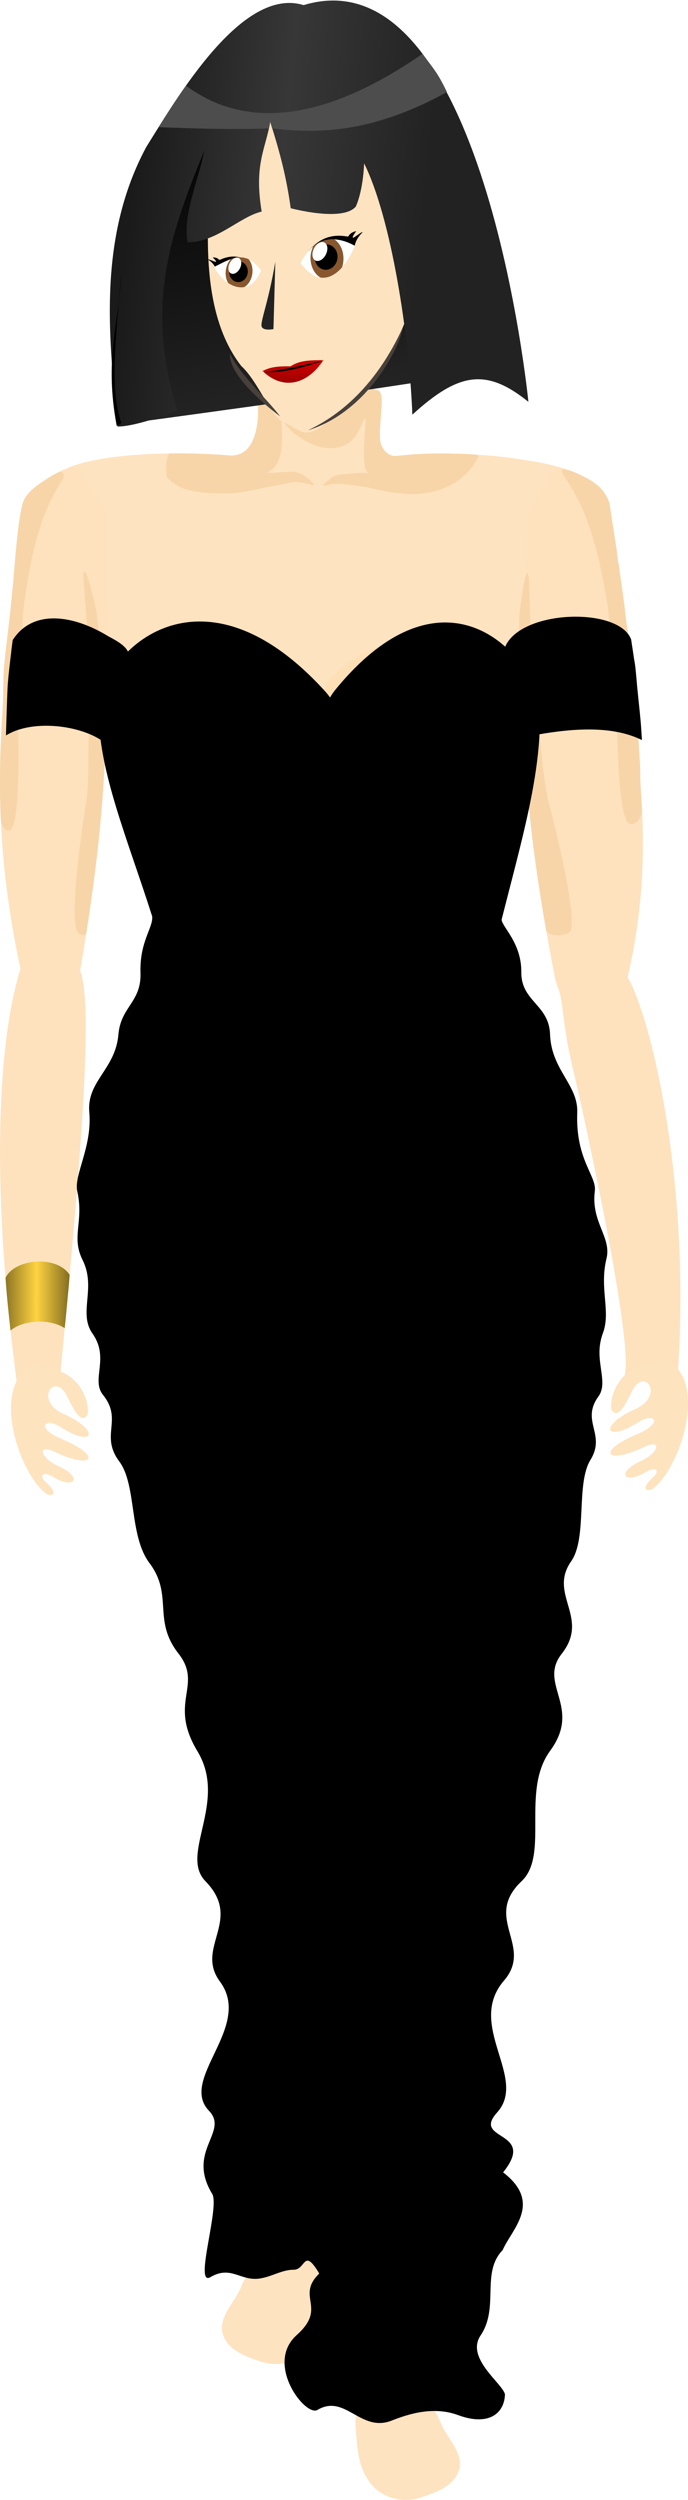 <?xml version="1.0" encoding="UTF-8"?>
<svg version="1.1" viewBox="0 0 281.44 1022.4" xmlns="http://www.w3.org/2000/svg" xmlns:xlink="http://www.w3.org/1999/xlink">
<defs>
<linearGradient id="g" x1="333.45" x2="389.58" y1="826.67" y2="841.09" gradientTransform="matrix(1.075 -.17 .163 1.033 -123.73 27.656)" gradientUnits="userSpaceOnUse">
<stop stop-color="#fee2bd" offset="0"/>
<stop stop-color="#ffedd2" offset=".486"/>
<stop stop-color="#fee2bd" offset="1"/>
</linearGradient>
<linearGradient id="f" x1="310.52" x2="356.08" y1="831.66" y2="831.42" gradientTransform="matrix(1.084 -.099 .099 1.084 -89.635 -20.189)" gradientUnits="userSpaceOnUse">
<stop stop-color="#fee2bd" offset="0"/>
<stop stop-color="#ffedd2" offset=".58"/>
<stop stop-color="#fee2bd" offset="1"/>
</linearGradient>
<linearGradient id="e" x1="332.81" x2="369.73" y1="233.85" y2="273.41" gradientTransform="matrix(-.713 .763 -.763 -.713 689.97 447.77)" gradientUnits="userSpaceOnUse">
<stop offset="0"/>
<stop stop-color="#ffd441" offset=".496"/>
<stop offset="1"/>
</linearGradient>
<filter id="a" x="-.034" y="-.08" width="1.069" height="1.159" color-interpolation-filters="sRGB">
<feGaussianBlur stdDeviation="1.22"/>
</filter>
<linearGradient id="b">
<stop stop-color="#9f0000" offset="0"/>
<stop stop-color="#d40000" offset="1"/>
</linearGradient>
<linearGradient id="i" x1="271.3" x2="325.89" y1="403.7" y2="375.74" gradientTransform="translate(-415,58)" gradientUnits="userSpaceOnUse">
<stop stop-color="#1a1a1a" offset="0"/>
<stop stop-color="#373737" offset=".5"/>
<stop stop-color="#222" offset="1"/>
</linearGradient>
<linearGradient id="h" x1="284.07" x2="357.96" y1="389.61" y2="475.16" gradientTransform="translate(-415,58)" gradientUnits="userSpaceOnUse">
<stop offset="0"/>
<stop stop-color="#464646" offset="1"/>
</linearGradient>
<filter id="j" color-interpolation-filters="sRGB">
<feGaussianBlur stdDeviation="0.22"/>
</filter>
<linearGradient id="d" x1="325.28" x2="323.28" y1="425.15" y2="421.65" gradientTransform="translate(-415,58)" gradientUnits="userSpaceOnUse" xlink:href="#b"/>
<linearGradient id="c" x1="320.66" x2="328.03" y1="416.84" y2="422.9" gradientTransform="translate(-415,58)" gradientUnits="userSpaceOnUse" xlink:href="#b"/>
<filter id="m" x="-.269" y="-.054" width="1.538" height="1.109" color-interpolation-filters="sRGB">
<feGaussianBlur stdDeviation="0.292"/>
</filter>
<filter id="l" x="-.029" y="-.034" width="1.058" height="1.067" color-interpolation-filters="sRGB">
<feGaussianBlur stdDeviation="0.144"/>
</filter>
<filter id="k" x="-.028" y="-.02" width="1.055" height="1.039" color-interpolation-filters="sRGB">
<feGaussianBlur stdDeviation="0.181"/>
</filter>
</defs>
<g transform="translate(-231.33 -5.168)">
<g transform="translate(-443.53 162.43)">
<g transform="translate(-443.02 -160.49)" display="none" fill="#c00">
<rect x="2.7539e-6" width="795" height="377" display="inline" fill="#000"/>
</g>
<g transform="translate(-196.05 -448.51)" fill="#c00"></g>
</g>
<path d="m467.89 484.58c-9.983-62.554-44.2-63.256-36.436-133.05 16.607-61.733 50.145-119.78 37.177-150.74-0.982-1.977-5.526-4.03-13.286-5.807-2.949-0.675-6.513-1.27-10.095-1.833-14.944-2.349-34.501-3.444-51-1.582-21.089 2.38-5.68-25.13-12.669-27.324-10.68-3.354-46.961-4.462-45.325 1.835 1.286 4.95 2.009 26.375-11.072 25.35-37.93-2.973-68.757 2.29-71.122 9.111-11.597 32.542 8.842 59.913 32.921 147.41 24.919 63.979-15.646 72.092-21.481 136.65 0 0 24.845-0.445 202.39-0.023z" fill="#fee3c0"/>
<path d="m336.82 164.42c0.172-0.16 0.626-0.471 1.15-0.756 0.208-0.113 0.399-0.222 0.621-0.297 0.823-0.279 1.689-0.479 1.939-0.536 0.726-0.167 1.436-0.337 2.222-0.474 0.785-0.137 1.697-0.337 3.658-0.504 2.303-0.197 3.908-0.134 6.688-0.276 1.048-0.053 2.209-0.041 3.258-0.035 0.956 5e-3 1.833-6e-3 2.603-3.7e-4 0.914 6e-3 1.577 0.073 2.338 0.091 0.432 0.01 1.038 0.118 1.452 0.122 0.434 4e-3 0.984 0.093 1.685 0.119 1.169 0.043 1.895 0.087 3.231 0.205 2.88 0.253 7.321 0.607 11.32 1.188 1.276 0.185 2.537 0.36 3.639 0.626 0.719 0.174 1.401 0.31 1.992 0.493 0.398 0.123 0.78 0.231 1.105 0.351 1.103 0.409 1.104 0.772 1.186 0.988 0.06 0.159 0.241 0.447 0.384 1.112 0.304 1.417 0.181 3.69 0.133 4.39-0.141 2.056-0.424 6.079-0.565 8.238-0.181 2.762-0.244 5.09 0.198 6.858 0.067 0.268 0.163 0.523 0.247 0.764 0.07 0.201 0.129 0.357 0.223 0.544 0.163 0.327 0.315 0.601 0.457 0.846 0.255 0.439 0.536 0.854 0.867 1.212 0.193 0.209 0.447 0.449 0.796 0.72 0.291 0.227 0.642 0.479 1.141 0.728 0.806 0.403 1.458 0.547 2.054 0.507 1.046-0.071 1.666-0.09 2.866-0.219 0.508-0.054 0.854-0.089 1.274-0.134 0.745-0.079 1.522-0.115 2.167-0.168 0.607-0.05 1.131-0.167 1.868-0.202 0.583-0.027 1.17-0.021 1.575-0.042 1.288-0.07 2.717-0.164 3.882-0.198 1.345-0.04 2.334-0.013 3.828-0.037 0.173-3e-3 0.94-6e-3 1.738-6e-3 0.72-5.3e-4 1.483-9e-3 1.962-8e-3 0.999 3e-3 2.037 0.032 3.088 0.062 0.431 0.012 0.906 0.017 1.333 0.028 0.989 0.025 1.922 0.061 2.806 0.098 0.549 0.023 1.092 0.053 1.566 0.071 0.436 0.016 0.811 0.051 1.175 0.063 0.535 0.018 1.055 0.062 1.546 0.092 2.619 0.164 1.082 1.649-0.404 4.074-2.908 4.747-10.953 11.974-24.615 12.081-9.252 0.073-17.755-2.698-20.112-2.973-5.036-0.587-10.869-1.712-14.028-0.9-3.805 0.978-3.281 0.314 0.056-2.379 2.359-1.903 4.13-1.721 7.754-2.058 6.329-0.589 8.068-0.139 7.904-0.223-3.621-1.839-0.777-20.294-1.303-22.234-0.447-1.651-2.175 6.534-6.429 9.644-8.226 6.012-21.127-0.139-27.359-8.715-1.603-2.207 2.703 15.95-5.323 20.483-2.794 1.578 5.788-0.013 9.986 0.273 3.774 0.257 8.719 5.081 7.915 5.434-2.915-0.395-5.463-1.524-8.748-1.179-3.691 0.926-8.436 1.528-15.486 3.134-3.681 0.839-7.599 1.449-11.401 1.458-15.123 0.033-20.076-2.12-24.219-6.583-0.977-1.792-0.137-9.751 1.073-9.775 0.801-0.016 2.122-0.017 2.739-0.027 0.457-7e-3 0.859 0.013 1.253 5e-3 0.381-7e-3 0.828 0.022 1.174 0.021 0.651-2e-3 1.299 0.029 1.875 0.027 0.368-1e-3 0.711 8e-3 1.053 8e-3 0.777-3.6e-4 1.434 0.021 2.442 0.04 0.796 0.015 1.643 0.074 2.501 0.098 0.62 0.017 1.237 0.033 1.824 0.075 0.491 0.035 0.963 0.044 1.418 0.062 3.518 0.135 4.717 0.258 7.993 0.507 0.805 0.061 1.393 0.06 1.975 8e-3 0.65-0.058 1.246-0.202 2.15-0.489 1.274-0.404 2.654-1.517 3.333-2.204 0.515-0.521 0.932-1.179 1.163-1.522 0.113-0.167 0.231-0.338 0.33-0.522 0.187-0.347 0.367-0.65 0.507-0.942 0.505-1.049 1.091-2.669 1.464-4.205 0.231-0.951 0.731-3.132 0.861-5.785 0.052-1.077 0.117-2.117 0.083-3.041-0.027-0.733-7e-3 -1.352-0.037-1.715-0.022-0.282-0.029-0.557-0.061-0.831-0.098-0.835-0.148-1.666-0.219-2.342-0.063-0.602-0.468-1.554-0.388-2.286 0.061-0.565 0.481-1.009 0.607-1.125z" fill="#f7d5a8"/>
<path d="m241.29 211.85c1.573-5.284 5.189-7.987 8.664-10.319 16.376-10.989 12.84-2.743 24.551 11.478 0.32 79.672 3.336 108.4-10.386 189.18 5.956 14.997-0.936 90.186-8.404 167.84l-17.388 1.368c-10.767-80.415-8.129-139.4 1.376-169.97-14.804-69.692-7.22-112.56 1.587-189.56z" fill="#fee2bd"/>
<path d="m232.08 300.59c8e-3 -0.223 0.031-0.533 0.048-0.774 0.019-0.28 0.049-0.773 0.064-1.061 0.024-0.433 0.048-0.638 0.065-0.897 0.013-0.206 0.017-0.361 0.03-0.566 0.017-0.272 0.04-0.527 0.055-0.798 0.039-0.688 0.054-1.322 0.094-2.01 0.267-4.602 0.189-9.124 0.419-15.248 0.823-9.507 2.024-17.137 3.017-27.483 0.021-0.192 0.042-0.379 0.062-0.573 0.032-0.306 0.059-0.616 0.093-0.931 0.08-0.738 0.123-1.492 0.213-2.255 0.041-0.344 0.082-0.69 0.112-1.037 0.026-0.306 0.074-0.617 0.101-0.926 0.032-0.365 0.08-0.738 0.113-1.107 0.919-10.438 1.714-22.317 3.259-30.361 0.159-0.828 0.256-1.55 0.399-2.158 0.684-2.902 1.325-3.613 2.644-5.363 0.969-1.152 1.917-1.957 3.243-2.985 1.25-0.969 2.673-1.94 4.037-2.807 0.352-0.224 0.691-0.467 1.019-0.687 0.506-0.339 1.009-0.643 1.495-0.926 0.336-0.196 0.67-0.37 0.984-0.536 0.251-0.133 0.499-0.256 0.731-0.369 0.146-0.071 0.284-0.142 0.426-0.217 1.97-1.049 3.454 0.282 1.969 3.015-3.129 4.93-5.963 10.476-7.978 16.156-0.492 1.386-0.953 2.781-1.388 4.181-3.557 11.453-5.307 23.287-6.658 33.87-0.335 10.725-2.422 21.439-2.538 33.532 0.43 7.869 2.024 46.636-1.936 54.382-1.137 2.811-4.529 0.483-4.616-3.716-7e-3 -0.341-0.043-0.777-0.055-1.144-0.014-0.411-0.031-0.85-0.051-1.288-0.015-0.342-0.018-0.71-0.035-1.06-0.02-0.397-0.029-0.848-0.043-1.254-0.015-0.419-0.014-0.785-0.029-1.206-9e-3 -0.28-0.011-0.556-0.018-0.834-0.015-0.554-0.035-1.101-0.043-1.646-5e-3 -0.324-9e-3 -0.818-9e-3 -1.134 3.5e-4 -0.684-0.018-1.256-0.024-1.894-3e-3 -0.28-0.016-1.158-0.012-1.424 0.013-0.73-2e-3 -1.458-3e-3 -2.072 8e-3 -1.867 4e-3 -3.295 0.034-5.607 0.018-1.398 0.062-2.888 0.092-4.393 6e-3 -0.31 0.045-1.347 0.051-1.661 0.019-1.09 0.077-1.897 0.099-3.018 9e-3 -0.485 0.052-1.252 0.072-1.739 0.024-0.555 0.066-1.172 0.073-1.735 7e-3 -0.613 0.081-1.343 0.092-1.958 0.012-0.686 0.088-1.339 0.106-2.025 0.026-1.018 0.086-1.246 0.126-2.254z" fill="#f7d5a8"/>
<path d="m479.05 211.79c-1.246-4.764-4.102-7.652-7.196-9.844-0.37-0.262-0.737-0.525-1.118-0.759-16.98-10.418-11.091-1.383-23.271 12.439-2.983 79.617-4.714 111.29 11.031 192.23 0.678 1.943 0.775 2.66 1.292 3.91 1.881 4.543 1.857 15.484 5.331 29.986 4.404 18.383 26.343 117.66 21.508 128.5l21.99-1.506c5.4-79.44-11.47-146.7-20.55-161.91 15.88-68.3-2.79-115.8-9.02-193.05z" fill="#fee2be"/>
<path d="m491.85 297.96c-0.529-7.153-1.296-12.729-1.953-21.484-0.583-5.851-1.479-10.936-2.267-16.479-0.494-3.48-0.823-7.085-1.363-11.114-0.351-2.396-0.725-4.795-1.069-7.376-0.054-0.402-0.079-0.768-0.153-1.152-0.082-0.43-0.159-0.834-0.207-1.245-0.113-0.959-0.193-1.767-0.31-2.64-0.05-0.374-0.142-0.749-0.217-1.12-0.061-0.297-0.108-0.605-0.157-0.905-0.129-0.803-0.243-1.568-0.325-2.341-0.138-1.291-0.285-2.558-0.494-3.82-0.327-1.967-0.576-3.755-0.863-5.548-0.333-2.08-0.662-4.051-0.933-5.901-0.037-0.257-0.088-0.512-0.118-0.764-0.149-1.25-0.349-2.442-0.519-3.572-0.059-0.394-0.066-0.654-0.209-1.377-0.066-0.333-0.145-0.565-0.328-1.023-0.248-0.617-0.35-0.826-0.507-1.142-0.067-0.134-0.086-0.167-0.124-0.249-0.103-0.221-0.15-0.298-0.207-0.421-0.119-0.257-0.204-0.361-0.295-0.525-0.113-0.204-0.212-0.337-0.3-0.494-0.118-0.21-0.2-0.32-0.285-0.45-0.115-0.175-0.236-0.332-0.341-0.476-0.164-0.226-0.319-0.383-0.476-0.591-0.089-0.118-0.218-0.242-0.314-0.367-0.122-0.159-0.272-0.31-0.411-0.465-0.118-0.132-0.275-0.259-0.4-0.412-0.134-0.146-0.365-0.384-0.601-0.579-0.123-0.101-0.25-0.192-0.358-0.288-0.19-0.167-0.349-0.278-0.534-0.431-0.158-0.13-0.333-0.242-0.487-0.374-0.17-0.146-0.417-0.287-0.586-0.434-0.137-0.12-0.336-0.226-0.49-0.331-0.22-0.151-0.42-0.266-0.658-0.417-0.24-0.151-0.486-0.293-0.726-0.453-0.125-0.083-0.27-0.144-0.399-0.223-0.138-0.084-0.288-0.154-0.43-0.233-0.216-0.119-0.442-0.217-0.661-0.334-0.399-0.212-0.803-0.416-1.208-0.614-0.341-0.167-0.684-0.323-1.012-0.49-0.58-0.296-1.169-0.549-1.736-0.784-0.332-0.138-0.674-0.28-0.991-0.414-0.594-0.252-1.172-0.439-1.689-0.609-2.55-0.838-3.921-0.684-2.203 2.215 3.311 4.81 6.35 10.246 8.575 15.847 4.984 12.545 7.503 25.912 9.462 37.724 0.735 10.705 3.221 21.334 3.788 33.413-0.136 7.88-0.281 46.679 3.966 54.272 1.359 3.031 6.397 0.23 6.231-4.956-0.043-1.35-0.157-2.816-0.267-4.307-0.024-0.333-0.059-0.679-0.079-1.016-0.02-0.339-0.043-0.642-0.067-0.982-0.182-2.521-0.237-4.979-0.303-6.804-0.035-1.748 0.035-3.737-0.141-5.857-0.118-1.419-0.183-2.865-0.294-4.361-0.021-0.284-0.04-0.518-0.046-0.781-0.015-0.669-0.035-1.339-0.101-2.018-0.019-0.2-0.041-0.401-0.049-0.601-0.027-0.701-0.067-1.393-0.12-2.097-0.021-0.278-0.038-0.539-0.05-0.808-0.043-0.999-0.158-1.985-0.195-2.976-0.011-0.3-0.047-0.607-0.064-0.907-0.088-1.513-0.218-3.037-0.334-4.54z" fill="#f7d5a8"/>
<path d="m235.65 549.3c-0.047 0.039-0.71-6.131-1.256-11.726-0.461-4.726-0.766-9.137-0.815-9.792 3.586-7.673 20.56-9.623 26.236-1.286-0.036 0.956-0.181 2.454-0.32 4.237-0.079 1.014-0.175 2.099-0.299 3.233-0.051 0.47-0.1 0.926-0.139 1.402-0.073 0.907-0.182 1.827-0.259 2.736-0.455 5.319-0.974 10.274-1.012 10.248-5.489-3.751-16.509-3.734-22.137 0.949z" fill="url(#e)"/>
<path d="m272.2 343.68c0.025-0.336 0.066-0.682 0.105-1.032 0.054-0.484 0.071-0.955 0.134-1.417 0.046-0.332 0.067-0.701 0.099-1.019 0.021-0.201 0.023-0.393 0.046-0.593 0.031-0.264 0.044-0.516 0.075-0.776 0.061-0.524 0.076-1.002 0.131-1.513 0.049-0.458 0.063-0.967 0.119-1.428 0.049-0.4 0.082-0.794 0.113-1.213 0.034-0.467 0.059-0.95 0.103-1.422 0.056-0.612 0.091-1.242 0.143-1.873 0.042-0.508 0.086-1.034 0.124-1.556 0.082-1.134 0.168-2.328 0.241-3.569 0.027-0.462 0.068-0.887 0.089-1.377 0.016-0.37 0.045-0.772 0.067-1.162 0.028-0.51 0.085-1.01 0.093-1.541 0.018-0.343 0.063-0.722 0.072-1.071 0.015-0.582 0.055-1.15 0.093-1.715 0.031-0.463 0.051-0.956 0.074-1.405 0.018-0.353 0.046-0.69 0.059-1.042 0.013-0.34 0.022-0.657 0.039-0.998 0.011-0.228 0.022-0.458 0.03-0.687 7e-3 -0.176 0.016-0.377 0.025-0.558 8e-3 -0.155 9e-3 -0.311 0.02-0.467 0.013-0.194 0.025-0.339 0.034-0.535 5e-3 -0.116 0.017-0.275 0.023-0.391 0.071-1.443 0.131-2.918 0.174-4.403 0.025-0.84 0.132-1.804 0.163-2.658 0.036-0.987-0.014-1.987 6e-3 -2.991 0.012-0.568-0.195-1.13-0.174-1.716 0.012-0.322 0.018-0.656 0.034-0.983 0.019-0.396 0.024-0.789 0.028-1.196 4e-3 -0.463 0.029-0.953 0.048-1.432 0.017-0.413 0.012-0.885 0.034-1.317 0.036-0.697 0.036-1.296 0.046-2.028 0.077-1.352 0.14-2.78 0.107-4.253-4e-3 -0.186 0.012-0.368 6e-3 -0.556-0.054-1.661-0.195-3.376-0.267-5.081-0.398-9.495-2.837-19.647-3.427-27.016-0.323-4.033-3.63-16.56-4.854-18.617-0.562-0.944-0.846 1.046-0.825 2.298 0.316 4.707 0.782 11.352 1.272 17.359 1.077 13.391 1.034 27.239 1.238 39.211-0.844 10.697 0.055 21.575-1.156 33.608-1.291 7.775-7.128 46.132-4.042 54.266 0.46 1.635 3.571 2.405 3.858 1.076 0.035-0.162 0.079-0.418 0.111-0.667 0.096-0.743 0.183-1.135 0.275-1.835 0.051-0.389 0.149-0.865 0.213-1.391 0.076-0.625 0.203-1.37 0.302-2.025 0.157-1.045 0.307-2.04 0.475-3.132 0.084-0.546 0.187-1.161 0.247-1.749 0.13-1.26 0.426-2.426 0.536-3.658 0.022-0.251 0.073-0.695 0.11-0.939 0.052-0.339 0.125-0.787 0.179-1.116 0.084-0.515 0.101-0.889 0.163-1.29 0.029-0.191 0.138-0.99 0.162-1.207 0.196-1.404 0.299-2.212 0.515-3.943 0.141-1.13 0.303-2.378 0.463-3.642 0.165-1.301 0.332-2.65 0.48-3.994 0.083-0.755 0.167-1.5 0.261-2.256 0.089-0.71 0.173-1.433 0.243-2.18 0.052-0.549 0.129-1.1 0.193-1.651 0.251-2.151 0.5-4.359 0.653-6.534z" fill="#f7d5a8"/>
<path d="m265.64 483.28 105.83-12.723c4.822 27.658-7.726 67.603-6.762 99.406 1.482 48.889 13.347 81.382 4.183 132.02 5.597 17.347-3.658 65.914-3.547 126.89 9e-3 5.303-1.879 55.337-2.026 59.255-0.401 10.709-3.974 30.719-3.915 34.207l-21.633-0.397c-0.811-2.472-1.315-23.352-2.244-32.935-0.406-4.186-3.199-147.48-4.937-183.49-23.768-41.532-69.445-154.51-64.948-222.23z" fill="url(#f)"/>
<path d="m460.88 458.3-108.27 12.489c2.818 32.558 20.37 56.693 25.102 90.333 7.077 50.317 2.327 138.91 13.187 166.68-4.504 23.724-13.074 101.79-13.498 151.3-0.053 6.163 2.054 79.601 1.756 86.067-0.172 3.729 24.482 4.37 23.914-1.183-0.697-6.815 7.226-73.871 8.277-90.501 2.781-43.997 18.705-113.77 12.398-147.44 7.021-31.767 37.579-94.169 48.71-155.07 7.504-41.057-2.447-82.269-11.576-112.67z" fill="url(#g)"/>
<path d="m448.56 343.34c-0.154-1.129-0.14-1.253-0.236-2.136-0.028-0.261-0.12-1.223-0.151-1.537-9e-3 -0.091-0.108-1.065-0.14-1.339-0.033-0.281-0.087-1.009-0.138-1.394-0.09-0.674-0.041-0.708-0.186-1.884-9e-3 -0.139-0.112-1.351-0.142-1.579-0.04-0.303-0.069-0.658-0.116-1.036-0.09-0.718-0.161-1.541-0.207-2.574-0.012-0.273-0.059-0.573-0.087-0.869-0.066-0.706-0.122-1.47-0.178-2.326-0.382-5.806-1.109-15.061-2.278-29.748-0.018-0.231-0.083-1.116-0.158-1.917-0.06-0.641-0.091-1.235-0.098-1.367-0.04-0.687-0.055-0.938-0.091-1.417-0.041-0.56-0.061-1.119-0.123-1.695-0.097-0.904-0.066-1.534-0.141-2.326-0.052-0.557-0.058-0.737-0.091-1.104-0.036-0.388-0.028-0.737-0.058-1.119-0.035-0.446-0.062-0.897-0.087-1.347-0.04-0.72-0.097-1.445-0.138-2.171-0.044-0.775-0.101-1.566-0.144-2.35-0.025-0.461-0.043-0.926-0.081-1.389-0.144-1.782-0.222-3.558-0.275-5.303-0.163-5.319 0.612-10.361 0.527-14.54-0.082-4.045 1.957-16.84 2.969-19.009 0.465-0.995 0.946 0.957 1.051 2.204 0.156 4.715 0.356 11.373 0.47 17.399 0.266 13.432 1.693 27.206 2.686 39.139 1.908 10.559 2.101 21.473 4.509 33.324 2.061 7.607 11.702 45.189 9.444 53.591-0.459 2.607-9.663 3.343-10.206-0.352-0.043-0.292-0.132-0.729-0.197-1.123-0.078-0.472-0.179-1.065-0.287-1.66-0.089-0.488-0.188-1.034-0.284-1.584-0.212-1.216-0.44-2.659-0.64-3.884-0.114-0.701-0.202-1.348-0.311-1.98-0.077-0.445-0.156-0.898-0.237-1.379-0.063-0.371-0.147-0.934-0.204-1.304-0.076-0.485-0.156-1.011-0.235-1.504-0.103-0.646-0.153-1.006-0.24-1.549-0.107-0.677-0.143-0.903-0.325-2.095-0.224-1.467-0.282-1.949-0.466-3.109-0.172-1.083-0.258-1.768-0.35-2.384-0.119-0.802-0.199-1.651-0.347-2.545-0.091-0.548-0.152-1.18-0.25-1.766-0.09-0.535-0.132-1.111-0.217-1.663-0.033-0.215-0.097-0.7-0.128-0.914-0.024-0.169-0.182-1.464-0.229-1.777-0.069-0.465-0.168-1.389-0.191-1.578-0.056-0.446-0.139-0.916-0.199-1.37-0.072-0.551-0.239-2.171-0.294-2.547-0.117-0.794-0.201-1.584-0.269-2.378-0.018-0.206-0.185-1.54-0.202-1.735z" fill="#f7d5a8"/>
<path d="m495.53 563.08c-12.827 3.029-15.014 15.571-14.013 18.757 3.362 5.041 7.548-7.093 9.459-9.591 5.132-6.709 11.549 4.03 0.367 9.093-15.708 7.113-12.159 13.973 0.99 5.534 6.803-4.366 10.593 0.207-0.362 4.818-17.327 7.293-12.282 12.554 2.744 5.277 7.322-3.546 6.571 2.136-1.338 5.764-10.337 4.741-6.466 9.632 1.857 4.595 4.783-2.894 6.031-0.521 3.398 1.853-4.861 4.382-3.579 6.215-0.544 5.014 10.191-6.94 22.378-39.892 8.322-51.427-3.154-2.589-6.315-0.734-10.881 0.315z" fill="#fee3bf"/>
<path d="m253.06 565.1c12.827 3.029 15.014 15.571 14.013 18.757-3.362 5.041-7.548-7.093-9.459-9.591-5.132-6.709-11.549 4.03-0.367 9.093 15.708 7.113 12.159 13.973-0.99 5.534-6.803-4.366-10.593 0.207 0.362 4.818 17.327 7.293 12.282 12.554-2.744 5.277-7.322-3.546-6.571 2.136 1.338 5.764 10.337 4.741 6.466 9.632-1.857 4.595-4.783-2.894-6.031-0.521-3.398 1.853 4.861 4.382 3.579 6.215 0.544 5.014-10.191-6.94-22.378-39.892-8.322-51.427 3.154-2.589 6.315-0.734 10.881 0.315z" fill="#fee3bf"/>
<g>
<path d="m360.26 300.28a42.601 34.382 0 0 1-22.161 30.166 42.601 34.382 0 0 1-43.427-1.218 42.601 34.382 0 0 1-19.512-31.335l42.499 2.388z" fill="#fcdcb4" filter="url(#a)"/>
<path d="m443.15 300.51a42.601 34.382 0 0 1-22.161 30.166 42.601 34.382 0 0 1-43.427-1.218 42.601 34.382 0 0 1-19.512-31.335l42.499 2.388z" fill="#fcdcb4" filter="url(#a)"/>
<path transform="matrix(1 0 0 -1 -1.158 602.45)" d="m360.26 300.28a42.601 34.382 0 0 1-22.161 30.166 42.601 34.382 0 0 1-43.427-1.218 42.601 34.382 0 0 1-19.512-31.335l42.499 2.388z" fill="#ffdfb6" filter="url(#a)"/>
<path transform="matrix(1 0 0 -1 84.74 601.75)" d="m360.26 300.28a42.601 34.382 0 0 1-22.161 30.166 42.601 34.382 0 0 1-43.427-1.218 42.601 34.382 0 0 1-19.512-31.335l42.499 2.388z" fill="#ffdfb6" filter="url(#a)"/>
</g>
<path transform="matrix(1.637 1.162 -1.093 1.864 1027.2 -634.96)" d="m-131.01 434.5s-4.773 32.88-2.475 40.659c2.298 7.778 21.036 30.759 21.036 30.759s55.331-44.548 54.978-45.608c-0.354-1.061-63.286-44.371-73.539-25.809z" color="#000000" fill="url(#h)"/>
<path transform="matrix(1.637 1.162 -1.093 1.864 1027.2 -634.96)" d="m-96.45 485.13c3.298-2.492 6.479-5.1 9.192-8.176 0.253 0.464-5.656 7.617-9.192 8.176z" color="#000000"/>
<path transform="matrix(1.637 1.162 -1.093 1.864 1027.2 -634.96)" d="m-124.82 457.66s1.591 9.899 4.773 12.905c4.654 6.922 10.723 13.676 19.092 16.087 4.596 0.53 10.783 4.773 13.435 4.066 2.652-0.707 5.127 0.53 6.894-3.359s4.711-11.393 4.596-17.147c-0.177-8.839-0.354-12.728-8.309-22.804s-19.269-19.622-25.809-18.562c-6.541 1.061-20.683 12.728-14.672 28.815z" color="#000000" fill="#fee3c0"/>
<path transform="matrix(1.637 1.162 -1.093 1.864 1027.2 -634.96)" d="m-101 461.43c0.502-2.261 1.499-4.896 5.441-6.535 0.22-0.092-0.186-0.711 0.928-1.781-0.121 1.5 0.024 1.314 0.131 1.383 0.329-0.342 0.841-1.869 1.125-1.941-0.21 0.864-0.439 1.712 0 3.062l-7.625 5.812z" color="#000000"/>
<path transform="matrix(1.637 1.162 -1.093 1.864 1027.2 -634.96)" d="m-101.13 464.2c-0.478-6.88 4.804-8.366 7.778-8.662 0.676 4.035 0 11.049-7.778 8.662z" color="#000000" fill="#fff"/>
<path transform="matrix(1.637 1.162 -1.093 1.864 1027.2 -634.96)" d="m-109.91 469.63c-1.779-0.011-3.923 0.285-5.825 2.957-0.106 0.149-0.5-0.261-1.493 0.39 1.144 0.166 0.98 0.243 1.013 0.335-0.312 0.188-1.543 0.31-1.646 0.51 0.683-9e-3 1.357-0.036 2.293 0.524l5.657-4.716z" color="#000000"/>
<path transform="matrix(1.637 1.162 -1.093 1.864 1027.2 -634.96)" d="m-107.32 469.68c-5.132-1.675-6.71 1.728-8.662 4.596 2.637 1.591 9.546 1.963 8.662-4.596z" color="#000000" fill="#fff"/>
<path transform="matrix(1.637 1.162 -1.093 1.864 1027.2 -634.96)" d="m-110.69 469.3c-1.331 0.226-2.33 0.959-3.156 1.906-0.187 0.711-0.1 1.517 0.25 2.281 0.382 0.834 1.014 1.449 1.75 1.75 1.224-0.037 2.412-0.385 3.281-1.156 0.435-0.828 0.489-1.908 0.031-2.906-0.446-0.974-1.27-1.647-2.156-1.875z" fill="#88572e" fill-rule="evenodd"/>
<path transform="matrix(1.637 1.162 -1.093 1.864 1027.2 -634.96)" d="m-97.657 456.8c-1.236 0.705-2.342 1.788-2.969 3.406 0.047 0.839 0.361 1.69 0.969 2.438 0.933 1.147 2.289 1.71 3.531 1.594 1.563-0.715 2.394-2.233 2.75-3.938-0.132-0.658-0.464-1.324-0.938-1.906-0.886-1.089-2.154-1.639-3.344-1.594z" fill="#88572e" fill-rule="evenodd"/>
<path transform="matrix(1.637 1.162 -1.093 1.864 1027.2 -634.96)" d="m-96.719 485.15c1.079-1.686 2.425-2.593 4.5-3.875 1.026-2.099 3.336-3.394 5.25-4.625 0 0-5.718 7.381-9.75 8.5z" color="#000000" fill="url(#c)"/>
<path transform="matrix(1.637 1.162 -1.093 1.864 1027.2 -634.96)" d="m-96.406 485.13c2.844-2.021 6.161-5.322 9.325-8.264-2.42 3.372-4.785 7.888-9.325 8.264z" color="#000000" filter="url(#j)"/>
<path transform="matrix(1.637 1.162 -1.093 1.864 1027.2 -634.96)" d="m-96.406 485.13c3.214-1.65 6.497-4.986 9.325-8.264-0.339 5.156-3.624 8.883-9.325 8.264z" color="#000000" fill="url(#d)"/>
<path transform="matrix(1.637 1.162 -1.093 1.864 1027.2 -634.96)" d="m-105.72 466.77 6.625 10.625s-1.625 1.5-2.375 0.875-1.25-4.375-4.25-11.5z" color="#000000" fill="#222" filter="url(#m)"/>
<path transform="matrix(1.637 1.162 -1.093 1.864 1027.2 -634.96)" d="m-104.21 486c4.619 2.341 10.301 2.697 15.347 4.183 0 0-13.049-0.117-15.347-4.183z" color="#000000" fill="#48403b" filter="url(#l)"/>
<path transform="matrix(1.637 1.162 -1.093 1.864 1027.2 -634.96)" d="m-82.529 489.28c2.282-3.369 7.673-11.845 6.099-26.34 1.238 2.328 2.983 16.344-6.099 26.34z" color="#000000" fill="#48403b" filter="url(#k)"/>
<circle transform="matrix(3.404 2.417 -2.272 3.874 -3.577 -477.62)" cx="141.2" cy="65.214" r=".928" fill-rule="evenodd"/>
<circle transform="matrix(4.175 2.963 -2.787 4.751 -43.017 -617.9)" cx="141.2" cy="65.214" r=".928" fill-rule="evenodd"/>
<circle transform="matrix(2.417 1.716 -2.238 3.816 166.86 -383.13)" cx="141.2" cy="65.214" r=".928" fill="#fff" fill-rule="evenodd"/>
<circle transform="matrix(2.08 1.476 -1.926 3.284 159.3 -308.75)" cx="141.2" cy="65.214" r=".928" fill="#fff" fill-rule="evenodd"/>
<path transform="matrix(1.637 1.162 -1.093 1.864 1027.2 -634.96)" d="m-127.29 423.89c-12.788 3.813-12.74 28.066-13.081 39.244 0.78 20.065 14.082 34.736 23.865 46.492 3.402-2.086 8.898-9.032 8.898-9.032-17.018-12.958-19.622-27.351-22.156-43.293 2.088 5.454 2.78 12.305 6.541 16.087 5.142-3.196 6.529-9.671 9.899-12.905-6.254-6.414-5.788-10.141-7.778-14.849 4.022 3.064 8.067 6.224 12.551 11.137 0 0 10.607-3.535 11.314-7.425-0.434-3.516-3.005-7.601-3.005-7.601 10.525 5.53 25.827 21.775 34.509 33.627 3.848-11.852 8.383-15.365 19.149-14.752 0 0-54.542-65.015-80.705-36.73z" color="#000000" fill="url(#i)"/>
<path transform="matrix(1.637 1.162 -1.093 1.864 1027.2 -634.96)" d="m-116.72 509.65c-9.34-9.199-10.138-16.12-15-24.125 5.002 9.109 9.864 19.407 15.5 23.125l-0.5 1z" color="#000000"/>
<path transform="matrix(1.637 1.162 -1.093 1.864 1027.2 -634.96)" d="m-101.28 418.37c-9.828 20.418-22.72 31.238-38.438 30.938-0.306 3.347-0.442 6.582-0.531 9.438 6.335-3.658 12.695-7.36 19.594-11.938-0.139-0.386-0.269-0.758-0.438-1.156 0.335 0.255 0.664 0.524 1 0.781 9.433-4.486 18.626-11.003 27.094-24.844-3.631-1.963-4.683-2.123-8.281-3.219z" color="#000000" fill="#4d4d4d"/>
<path d="m340.74 907.03c-2.326 5.705-2.902 11.823-3.401 17.892-0.803 6.042-5.608 10.362-7.553 16.001-2.437 5.629-7.653 10.176-7.701 16.698 0.762 8.171 9.339 11.163 16.018 13.376 7.794 2.653 17.354-0.1 21.634-7.353 4.551-6.614 4.429-15.025 5.119-22.716-1.7e-4 -5.352-3.985-49.831-4.583-55.12-2.226-4.311-0.21 30.333-4.726 26.479-2.478-3.911 0.77-13.963-7.192-11.035-4.094-0.572-6.506 2.254-7.615 5.778z" fill="#fee3c0" fill-rule="evenodd"/>
<path d="m404.54 954.25c1.052-4.482-1.997 10.594-0.303 26.225 0.803 6.042 5.608 10.362 7.553 16.001 2.437 5.629 7.653 10.176 7.701 16.698-0.762 8.171-9.339 11.163-16.018 13.376-7.794 2.653-17.354-0.1-21.634-7.353-4.551-6.614-4.429-15.025-5.119-22.716 1.7e-4 -5.352 3.059-10.016 3.657-15.305 2.226-4.311 1.136-33.556 5.652-37.41 2.478-3.911-0.77 10.111 7.192 13.039 4.094-0.572 10.21-6.079 11.319-2.555z" fill="#fee3c0" fill-rule="evenodd"/>
<g transform="matrix(1.034 0 0 1.034 504.12 152.72)">
<path d="m-64.048 804.32c-0.828-4.251-15.712-14.284-9.642-23.302 7.512-11.16 0.034-24.766 8.734-33.765 3.548-8.282 15.938-18.636 0.177-30.742 13.545-16.798-12.637-12.319-2.376-23.684 12.361-13.69-12.482-34.471 2.721-52.154 11.887-13.826-8.52-24.673 6.949-39.304 11.095-10.494-0.371-35.648 11.346-51.65 12.657-17.285-4.944-26.27 4.531-38.296 11.339-14.391-5.46-23.441 3.752-36.6 6.467-9.237 1.806-30.646 7.622-40.085 6.309-10.239-3.961-15.258 3.169-25.12 2.899-4.01 0.886-9.352 0.471-15.495-0.205-3.034 0.028-6.08 1.326-9.625 3.158-8.624-1.503-17.586 1.387-29.396 2.077-8.489-6.197-14.395-4.612-26.723 0.773-6.011-7.676-12.385-6.957-30.999 0.426-11.032-10.273-16.83-10.762-30.999-0.407-11.8-11.477-12.92-11.37-24.585 0.105-11.442-7.416-17.623-7.803-20.73 8.17-32.207 15.57-57.284 15.18-81.941-0.322-20.353-36.055-63.507-80.631-9.394-11.061 13.428 6.939 13.413-4.546 0.797-49.835-54.743-89.393-14.384-89.395 8.448-1e-3 23.442 11.462 50.29 21.162 80.757 0.463 4.489-5.021 9.897-4.622 22.367 0.372 11.635-7.786 13.274-8.738 24.372-1.186 13.829-12.609 18.429-11.515 30.712 1.216 13.664-6.195 24.859-4.763 31.297 2.705 12.154-2.529 17.884 2.103 27.164 5.548 11.113-1.842 20.938 3.932 29.117 6.861 9.718-0.702 18.198 4.143 24.235 8.032 10.008-1.347 15.909 6.473 26.384 6.879 9.214 3.795 29.323 11.905 40.13 9.606 12.8 1.062 22.459 11.451 35.751 9.981 12.769-4.268 19.096 7.55 38.71 12.118 20.114-7.243 40.7 3.139 51.363 15.077 15.484-4.307 26.103 5.753 39.711 13.208 17.866-16.457 38.503-4.329 51.126 7.991 8.318-8.9 15.788 1.109 32.598 3.571 4.515-7.284 37.129-0.569 33.189 8.195-4.809 11.918 1.702 19.551 0.538 4.851-0.74 8.766-3.49 13.44-3.472 4.809 0.018 3.822-9.003 10.077 1.494-9.49 9.341 3.41 13.319-8.899 24.326-12.817 11.462 3.445 32.441 8.193 29.629 10.993-6.512 17.018 9.062 29.34 4.225 6.741-2.646 16.511-5.793 26.282-2.181 12.306 4.548 18.358-0.837 18.56-8.199z"/>
<path d="m-261.45 148.19c-0.022 0.014 0.504-18.309 0.736-20.549 0.116-1.117 0.174-2.209 0.285-3.27 0.387-3.701 0.795-7.012 1.083-9.583 0.225-2.012 0.501-3.87 0.545-4.318 7.933-12.392 24.033-10.017 37.984-1.412 3.298 1.721 8.428 4.512 7.875 7.882-0.286 1.744-8.346 35.022-8.406 34.968-8.594-7.718-29.336-10.493-40.102-3.718z"/>
<path d="m-56.483 148.88c-0.026 5e-3 -0.221-22.557-0.131-25.476 0.055-1.744-7.903-8.4-7.851-8.844 4.249-16.113 45.456-17.747 50.343-4.303 0.014 0.037 0.112 0.791 0.179 1.196 0.223 1.662 0.252 1.461 0.845 5.623 0.043 0.303 0.085 0.62 0.152 0.98 0.205 1.114 0.462 2.575 0.661 4.817 0.078 0.885 0.169 1.748 0.246 2.624 0.109 1.245 0.208 2.516 0.345 3.918 0.547 5.61 1.289 11.894 1.552 16.123 0.181 2.914 0.289 4.486 0.263 4.473-12.277-6.108-29.272-4.69-46.602-1.13z"/>
</g>
</g>
</svg>
